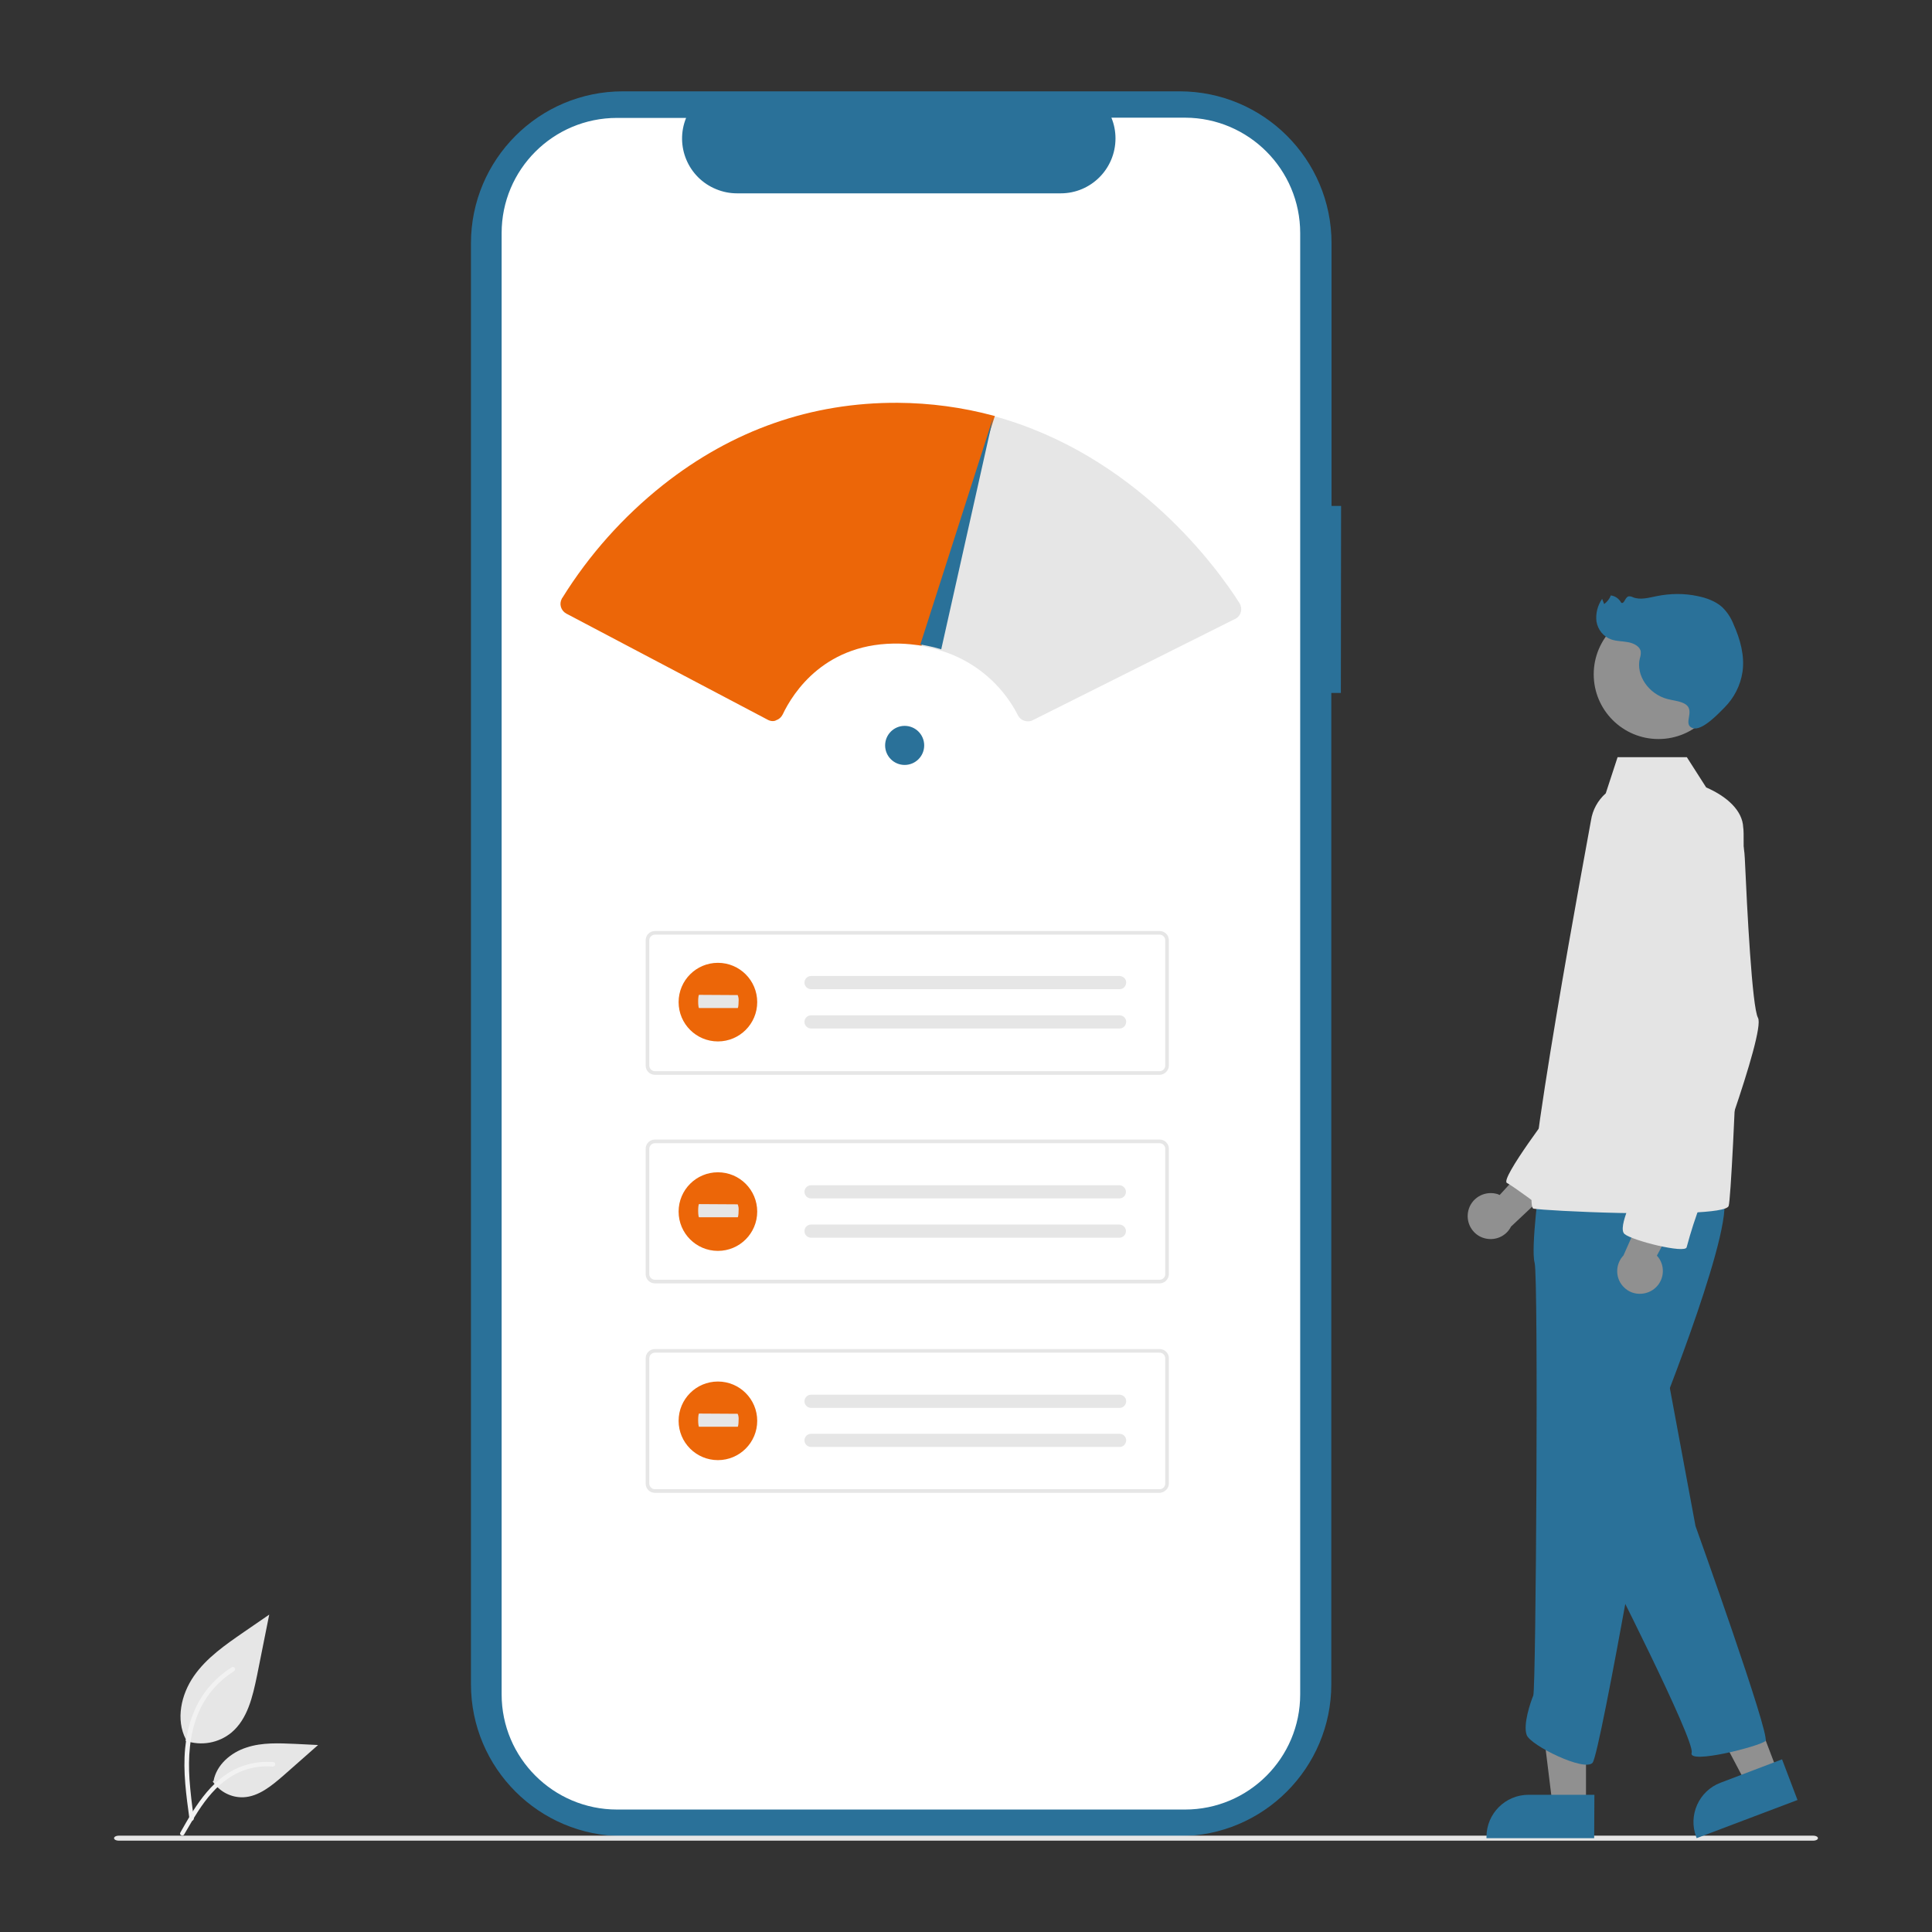 <?xml version="1.0" encoding="utf-8"?>
<!-- Generator: Adobe Illustrator 27.0.0, SVG Export Plug-In . SVG Version: 6.00 Build 0)  -->
<svg version="1.1" id="Capa_1" xmlns="http://www.w3.org/2000/svg" xmlns:xlink="http://www.w3.org/1999/xlink" x="0px" y="0px"
	 viewBox="0 0 850.4 850.4" style="enable-background:new 0 0 850.4 850.4;" xml:space="preserve">
<rect x="0" y="0" width="850.4" height="850.4" fill="#333333" stroke="none"/>
<style type="text/css">
	.st0{fill:#2A7199;}
	.st1{fill:#FFFFFF;}
	.st2{fill:#E6E6E6;}
	.st3{fill:#F2F2F2;}
	.st4{fill:#EC6608;}
	.st5{fill:#909090;}
	.st6{fill:#E4E4E4;}
</style>
<path id="a7e0d23c-0c47-41f1-93b9-87dfccd4c0f5-800" class="st0" d="M590.3,222.7h-4.2V107.1c0-37-30-66.9-66.9-66.9H274.2
	c-37,0-66.9,30-66.9,66.9v634.2c0,37,30,66.9,66.9,66.9h244.9c37,0,66.9-30,66.9-66.9V305h4.2L590.3,222.7z"/>
<path id="a1ad11fc-8226-4675-bbe0-e36020d9de96-801" class="st1" d="M572.3,102.6v643.2c0,28-22.7,50.7-50.7,50.7h-250
	c-28,0-50.8-22.7-50.8-50.7V102.6c0-28,22.7-50.7,50.8-50.7H302c-5,12.3,0.9,26.4,13.3,31.4c2.9,1.2,6,1.8,9.1,1.8h142.5
	c13.3,0,24.1-10.8,24.1-24.2c0-3.1-0.6-6.2-1.8-9.1h32.5C549.6,51.9,572.3,74.6,572.3,102.6L572.3,102.6z"/>
<path id="a71e44ec-7616-4081-86af-b6db32cd39f3-802" class="st2" d="M510.4,473.1H288.3c-2.3,0-4.1-1.8-4.1-4.1v-55.1
	c0-2.3,1.8-4.1,4.1-4.1h222.1c2.3,0,4.1,1.8,4.1,4.1V469C514.5,471.2,512.6,473.1,510.4,473.1L510.4,473.1z M288.3,411.4
	c-1.4,0-2.5,1.1-2.5,2.5V469c0,1.4,1.1,2.5,2.5,2.5h222.1c1.4,0,2.5-1.1,2.5-2.5v-55.1c0-1.4-1.1-2.5-2.5-2.5H288.3z"/>
<path id="a3f57aef-fb20-4553-8f82-b751eb5ec42c-803" class="st2" d="M357,429.6c-1.6,0-2.9,1.3-2.9,2.9c0,1.6,1.3,2.9,2.9,2.9h135.7
	c1.6,0.1,2.9-1.2,3-2.8c0.1-1.6-1.2-2.9-2.8-3l0,0c0,0-0.1,0-0.1,0L357,429.6L357,429.6z"/>
<path id="a617e1da-1a45-4bf0-a146-8b20186fa5b6-804" class="st2" d="M357,446.9c-1.6,0-2.9,1.3-2.9,2.9s1.3,2.9,2.9,2.9h135.7
	c1.6,0.1,2.9-1.2,3-2.8c0.1-1.6-1.2-2.9-2.8-3c0,0-0.1,0-0.1,0L357,446.9L357,446.9z"/>
<path id="f83fafa3-5270-49ac-8952-eedc3d6c92ed-805" class="st2" d="M510.4,564.9H288.3c-2.3,0-4.1-1.8-4.1-4.1v-55.1
	c0-2.3,1.8-4.1,4.1-4.1h222.1c2.3,0,4.1,1.8,4.1,4.1v55.1C514.5,563.1,512.6,564.9,510.4,564.9z M288.3,503.2
	c-1.4,0-2.5,1.1-2.5,2.5v55.1c0,1.4,1.1,2.5,2.5,2.5h222.1c1.4,0,2.5-1.1,2.5-2.5v-55.1c0-1.4-1.1-2.5-2.5-2.5H288.3z"/>
<path id="b1e095e5-1d51-47f4-b1e9-85a21efab4ec-806" class="st2" d="M357,521.7c-1.6,0-2.9,1.3-2.9,2.9c0,1.6,1.3,2.9,2.9,2.9h135.7
	c1.6,0,2.9-1.3,2.9-2.9c0-1.5-1.2-2.8-2.8-2.9L357,521.7L357,521.7z"/>
<path id="e7ccabbb-2f45-40c9-adc9-a92013dc0f4d-807" class="st2" d="M357,539c-1.6,0-2.9,1.3-2.9,2.9c0,1.6,1.3,2.9,2.9,2.9h135.7
	c1.6,0,2.9-1.3,2.9-2.9c0-1.5-1.2-2.8-2.8-2.9L357,539L357,539z"/>
<path id="ec532991-8ec8-4eba-a86f-87c70c278f41-808" class="st2" d="M510.4,657.1H288.3c-2.3,0-4.1-1.8-4.1-4.1v-55.1
	c0-2.3,1.8-4.1,4.1-4.1h222.1c2.3,0,4.1,1.8,4.1,4.1v55.1C514.5,655.2,512.6,657,510.4,657.1L510.4,657.1z M288.3,595.4
	c-1.4,0-2.5,1.1-2.5,2.5v55.1c0,1.4,1.1,2.5,2.5,2.5h222.1c1.4,0,2.5-1.1,2.5-2.5v-55.1c0-1.4-1.1-2.5-2.5-2.5H288.3z"/>
<path id="a788f10e-f95b-4590-bad9-be702445c232-809" class="st2" d="M357,613.9c-1.6,0-2.9,1.3-2.9,2.9c0,1.6,1.3,2.9,2.9,2.9
	c0,0,0,0,0,0h135.7c1.6,0.1,2.9-1.2,3-2.8c0.1-1.6-1.2-2.9-2.8-3l0,0c0,0-0.1,0-0.1,0L357,613.9L357,613.9z"/>
<path id="f15a5014-9b42-4c0b-a546-80766b911601-810" class="st2" d="M357,631.1c-1.6,0-2.9,1.3-2.9,2.9c0,1.6,1.3,2.9,2.9,2.9h135.7
	c1.6,0.1,2.9-1.2,3-2.8c0.1-1.6-1.2-2.9-2.8-3l0,0c0,0-0.1,0-0.1,0L357,631.1L357,631.1z"/>
<path id="b97f850c-7352-4ff9-8496-0f681ff3b244-811" class="st2" d="M798.2,810.2h-746c-1.1,0-2-0.5-2-1.1c0-0.6,0.9-1.1,2-1.1h746
	c1.1,0,2,0.5,2,1.1C800.2,809.7,799.3,810.2,798.2,810.2z"/>
<g id="ac055b4e-9afd-48c4-86db-12c8e2993e8d">
	<path id="b77ebe88-e0c7-4a9a-a2fb-b51dce897c46-812" class="st2" d="M81.6,766.2c6.9,2.4,14.6,1.1,20.3-3.6
		c7.1-6,9.3-15.8,11.2-24.9l5.4-27l-11.2,7.7c-8.1,5.6-16.4,11.3-22,19.4c-5.6,8.1-8,19.1-3.5,27.8"/>
	<path id="a8a7bc76-ff28-4167-bc9c-ebff63445848-813" class="st3" d="M83.4,800.7c-1.4-10.3-2.9-20.8-1.9-31.2
		c0.9-9.3,3.7-18.3,9.5-25.7c3.1-3.9,6.8-7.3,11-9.9c1.1-0.7,2.1,1,1,1.7C95.7,740.2,90,747,86.9,755c-3.5,8.9-4.1,18.6-3.5,28.1
		c0.4,5.7,1.1,11.4,1.9,17.1c0.1,0.5-0.2,1.1-0.7,1.2C84.1,801.5,83.5,801.2,83.4,800.7L83.4,800.7z"/>
	<path id="abfc2b94-a38f-4778-bd11-bd0282c86570-814" class="st2" d="M93.6,784.1c3,4.5,8.1,7.2,13.5,7c6.8-0.3,12.5-5.1,17.7-9.6
		l15.2-13.4l-10-0.5c-7.2-0.3-14.6-0.7-21.5,1.6c-6.9,2.2-13.2,7.6-14.5,14.7"/>
	<path id="ba99c695-899d-4604-b38e-601ed41861fa-815" class="st3" d="M79.4,806.6c6.8-12.1,14.7-25.5,28.8-29.7
		c3.9-1.2,8-1.6,12.1-1.3c1.3,0.1,1,2.1-0.3,2c-6.8-0.6-13.7,1.2-19.4,5.1c-5.5,3.7-9.7,8.9-13.3,14.4c-2.2,3.4-4.2,6.9-6.2,10.3
		C80.6,808.5,78.7,807.7,79.4,806.6z"/>
</g>
<g id="bf60e786-3805-43a5-8cdd-bbea060079bf">
	<circle id="a323e3dd-8f2c-40f7-a0c1-7a235f78e8b7" class="st4" cx="316" cy="441.1" r="17.3"/>
	<path id="b21d221e-9b86-4bff-9dca-a61a27263db1-816" class="st2" d="M307.7,437.9c-0.2,0-0.4,1.3-0.4,2.9s0.2,2.9,0.4,2.9h17
		c0.2,0,0.4-1.2,0.4-2.8c0.1-1,0-2-0.4-2.9L307.7,437.9L307.7,437.9z"/>
</g>
<g id="b51141dd-8175-4f5a-b697-41b89601b37f">
	<circle id="e363222e-d569-47a6-8bf5-edbaac636a07" class="st4" cx="316" cy="533.3" r="17.3"/>
	<path id="bf4b9d9b-b2cd-48cd-bc0b-2e6b007ef33d-817" class="st2" d="M307.7,530c-0.2,0-0.4,1.3-0.4,2.9s0.2,2.9,0.4,2.9h17
		c0.2,0,0.4-1.2,0.4-2.8c0.1-1,0-2-0.4-2.9L307.7,530L307.7,530z"/>
</g>
<g id="b35aa588-fd9e-4429-8570-fee6b5da93cc">
	<circle id="b896a996-d737-41ee-9642-d5eaf8a9fd6b" class="st4" cx="316" cy="625.4" r="17.3"/>
	<path id="f0c90521-3626-484d-9767-39f7327e6a31-818" class="st2" d="M307.7,622.2c-0.2,0-0.4,1.3-0.4,2.9s0.2,2.9,0.4,2.9h17
		c0.2,0,0.4-1.2,0.4-2.8c0.1-1,0-2-0.4-2.9L307.7,622.2L307.7,622.2z"/>
</g>
<path class="st2" d="M452.4,317.5c-1.8,0-3.5-1-4.3-2.6c-7-13.7-19.2-24-33.9-28.5c-3-0.9-6-1.6-9.1-2.1l-0.6-0.1l32.3-101.1l0.5,0
	c62.8,17.1,98.8,67.4,108.3,82.4c1.4,2.3,0.8,5.3-1.5,6.7c-0.1,0.1-0.3,0.2-0.4,0.2L454.6,317C453.9,317.4,453.2,317.5,452.4,317.5z
	"/>
<path id="e0f3bbc9-2b9f-408e-80ac-e1d5d48fdbc4-819" class="st5" d="M646.3,532.9c1.3-5.4,6.7-8.7,12.1-7.5c0.6,0.1,1.1,0.3,1.7,0.6
	l24.1-26.3l4.5,18l-23.6,22.2c-2.5,5-8.6,6.9-13.6,4.4C647.4,542.2,645.2,537.5,646.3,532.9L646.3,532.9z"/>
<path id="b7278a0b-1b02-42c5-a26a-5568eba21726-820" class="st5" d="M698.1,794.8h-14.7l-7-56.8h21.7L698.1,794.8z"/>
<path id="ae5e3f59-c07c-4936-a848-b4ed4a22f493-821" class="st0" d="M701.8,790h-29c-10.2,0-18.5,8.3-18.5,18.5v0.6h47.4L701.8,790z
	"/>
<path id="e2dcac65-80ca-45a3-9c58-68329f82aa19-822" class="st5" d="M782.6,780.3l-13.8,5.2l-26.7-50.6l20.3-7.7L782.6,780.3z"/>
<path id="e33efd2e-5dad-4e18-8ce5-ea4b13e613d2-823" class="st0" d="M784.4,774.4l-27.1,10.3l0,0c-9.5,3.6-14.3,14.3-10.7,23.8
	l0.2,0.6l44.4-16.8L784.4,774.4z"/>
<path id="aea1be6b-88fd-4404-a4b2-fdb70dea932e-824" class="st0" d="M734.1,606.1l12.2,65.6c0,0,33.1,92.3,30.8,94.6
	c-2.3,2.3-34.3,10.5-32.5,5.2c1.7-5.2-38.3-83.6-38.3-83.6L734.1,606.1z"/>
<path id="a45d4c0e-5c31-49a4-b00c-14ea50dd8cbe-825" class="st6" d="M684.7,486.8c0,0-24.6,32.2-21.4,33.9s15.7,11.1,15.7,11.1
	l12.7-34.9L684.7,486.8z"/>
<path id="ababf4ae-7dbc-4717-bb50-ecd0b5fac405-826" class="st0" d="M677.8,519.3c0,0-4.1,30.2-2.3,36.6
	c1.7,6.4,0.6,187.5-0.6,190.4c-1.2,2.9-4.6,12.8-2.9,17.4c1.7,4.6,25.5,16.3,29,12.2c3.5-4.1,29-152.1,29-152.1s36-89.4,27.9-98.1
	C749.8,517,677.8,519.3,677.8,519.3z"/>
<circle id="a4a0a325-f198-46ef-8204-e1264a7da486" class="st5" cx="730" cy="296.8" r="28.5"/>
<path id="f1bcc5ff-8c37-42ba-ac71-fb7b653723a6-827" class="st6" d="M700.3,361.1c0.7-4.6,3-8.8,6.5-11.9l5.2-15.9h30.5l8.5,13.3
	c9.2,4,16,10.2,16.3,17.6c1.4,4.9-4.6,160.8-6.4,166.6c-0.5,1.7-7.5,2.6-17.2,3c-9,0.4-20.3,0.3-31.1,0.1c-18-0.4-34.8-1.4-37.6-1.9
	C668.5,530.9,699.7,364.8,700.3,361.1z"/>
<path id="f2ae932d-f3ee-421e-b804-f39bdd3d1485-828" class="st5" d="M727.3,567.9c4.7-3,6-9.2,3.1-13.8c-0.3-0.5-0.7-1-1.1-1.4
	l16.8-31.4l-18.4,1.7l-13.1,29.6c-3.8,4-3.7,10.4,0.4,14.2C718.2,569.9,723.3,570.4,727.3,567.9L727.3,567.9z"/>
<path id="a13bc27c-3d22-450d-9b6a-4857ac9e22b6-829" class="st6" d="M730.1,344c0,0-26.7,11-16.8,38.9c9.9,27.9,20.9,61,20.9,61
	s-13.9,74.9-13.9,77.8s-8.7,18.6-5.2,21.5c3.5,2.9,26.7,8.7,27.3,5.8c1.8-6.7,3.9-13.3,6.4-19.7c1.2-2.3,28.5-74.9,25-81.3
	c-2.6-4.7-4.8-47.8-5.8-70.2c-0.5-13-7.8-24.8-19.2-31C743.2,343.8,736.9,342.3,730.1,344z"/>
<path id="a3aad1c3-1778-4515-92de-8de9e018032c-830" class="st0" d="M741,309.5c-2.2-1-4.7-1.2-7-1.8c-8.4-2.2-14-10.5-12.2-17.9
	c0.3-0.9,0.5-2,0.4-3c-0.3-2.2-2.9-3.6-5.4-4.1c-2.5-0.5-5.1-0.4-7.5-1.2c-3.5-1.2-6-4.3-6.6-8c-0.4-3.5,0.5-7,2.5-9.9l0.9,2.3
	c1.3-1,2.4-2.3,2.9-3.8c2,0.2,3.7,1.5,4.6,3.2c1.4,0.7,1.6-2.3,3.2-2.8c0.7-0.1,1.4,0.1,2,0.4c3.2,1.3,6.9,0.2,10.4-0.5
	c6-1.2,12.1-1.3,18.1,0c4,0.8,7.9,2.3,10.7,4.8c2.2,2.1,3.9,4.7,5,7.5c3,6.7,5,13.9,4,21c-0.9,6-3.7,11.5-8,15.8
	c-2.3,2.3-9.8,10.4-13.9,9C740.1,318.7,747.1,312.3,741,309.5z"/>
<circle class="st0" cx="398.2" cy="328.1" r="8.6"/>
<path class="st4" d="M340.2,317.4c-0.8,0-1.6-0.2-2.3-0.6l-88.6-46.7c-2.4-1.3-3.3-4.2-2-6.6c0-0.1,0.1-0.2,0.2-0.3
	c11.8-19,26.8-35.8,44.3-49.7c30.6-24.2,65.4-36.4,103.4-36.2c14.3,0.1,28.5,2,42.2,5.7l0.5,0.1l-32.3,101.1l-0.5-0.1
	c-2.9-0.4-5.9-0.7-8.8-0.8c-32.9-0.9-47.2,21.5-51.8,31.2c-0.6,1.2-1.6,2.1-2.8,2.5C341.2,317.3,340.7,317.4,340.2,317.4z"/>
<path class="st0" d="M437.2,183.6l-22.9,102.2c-3-0.9-6.1-1.6-9.2-2.1L437.2,183.6L437.2,183.6z"/>
</svg>
